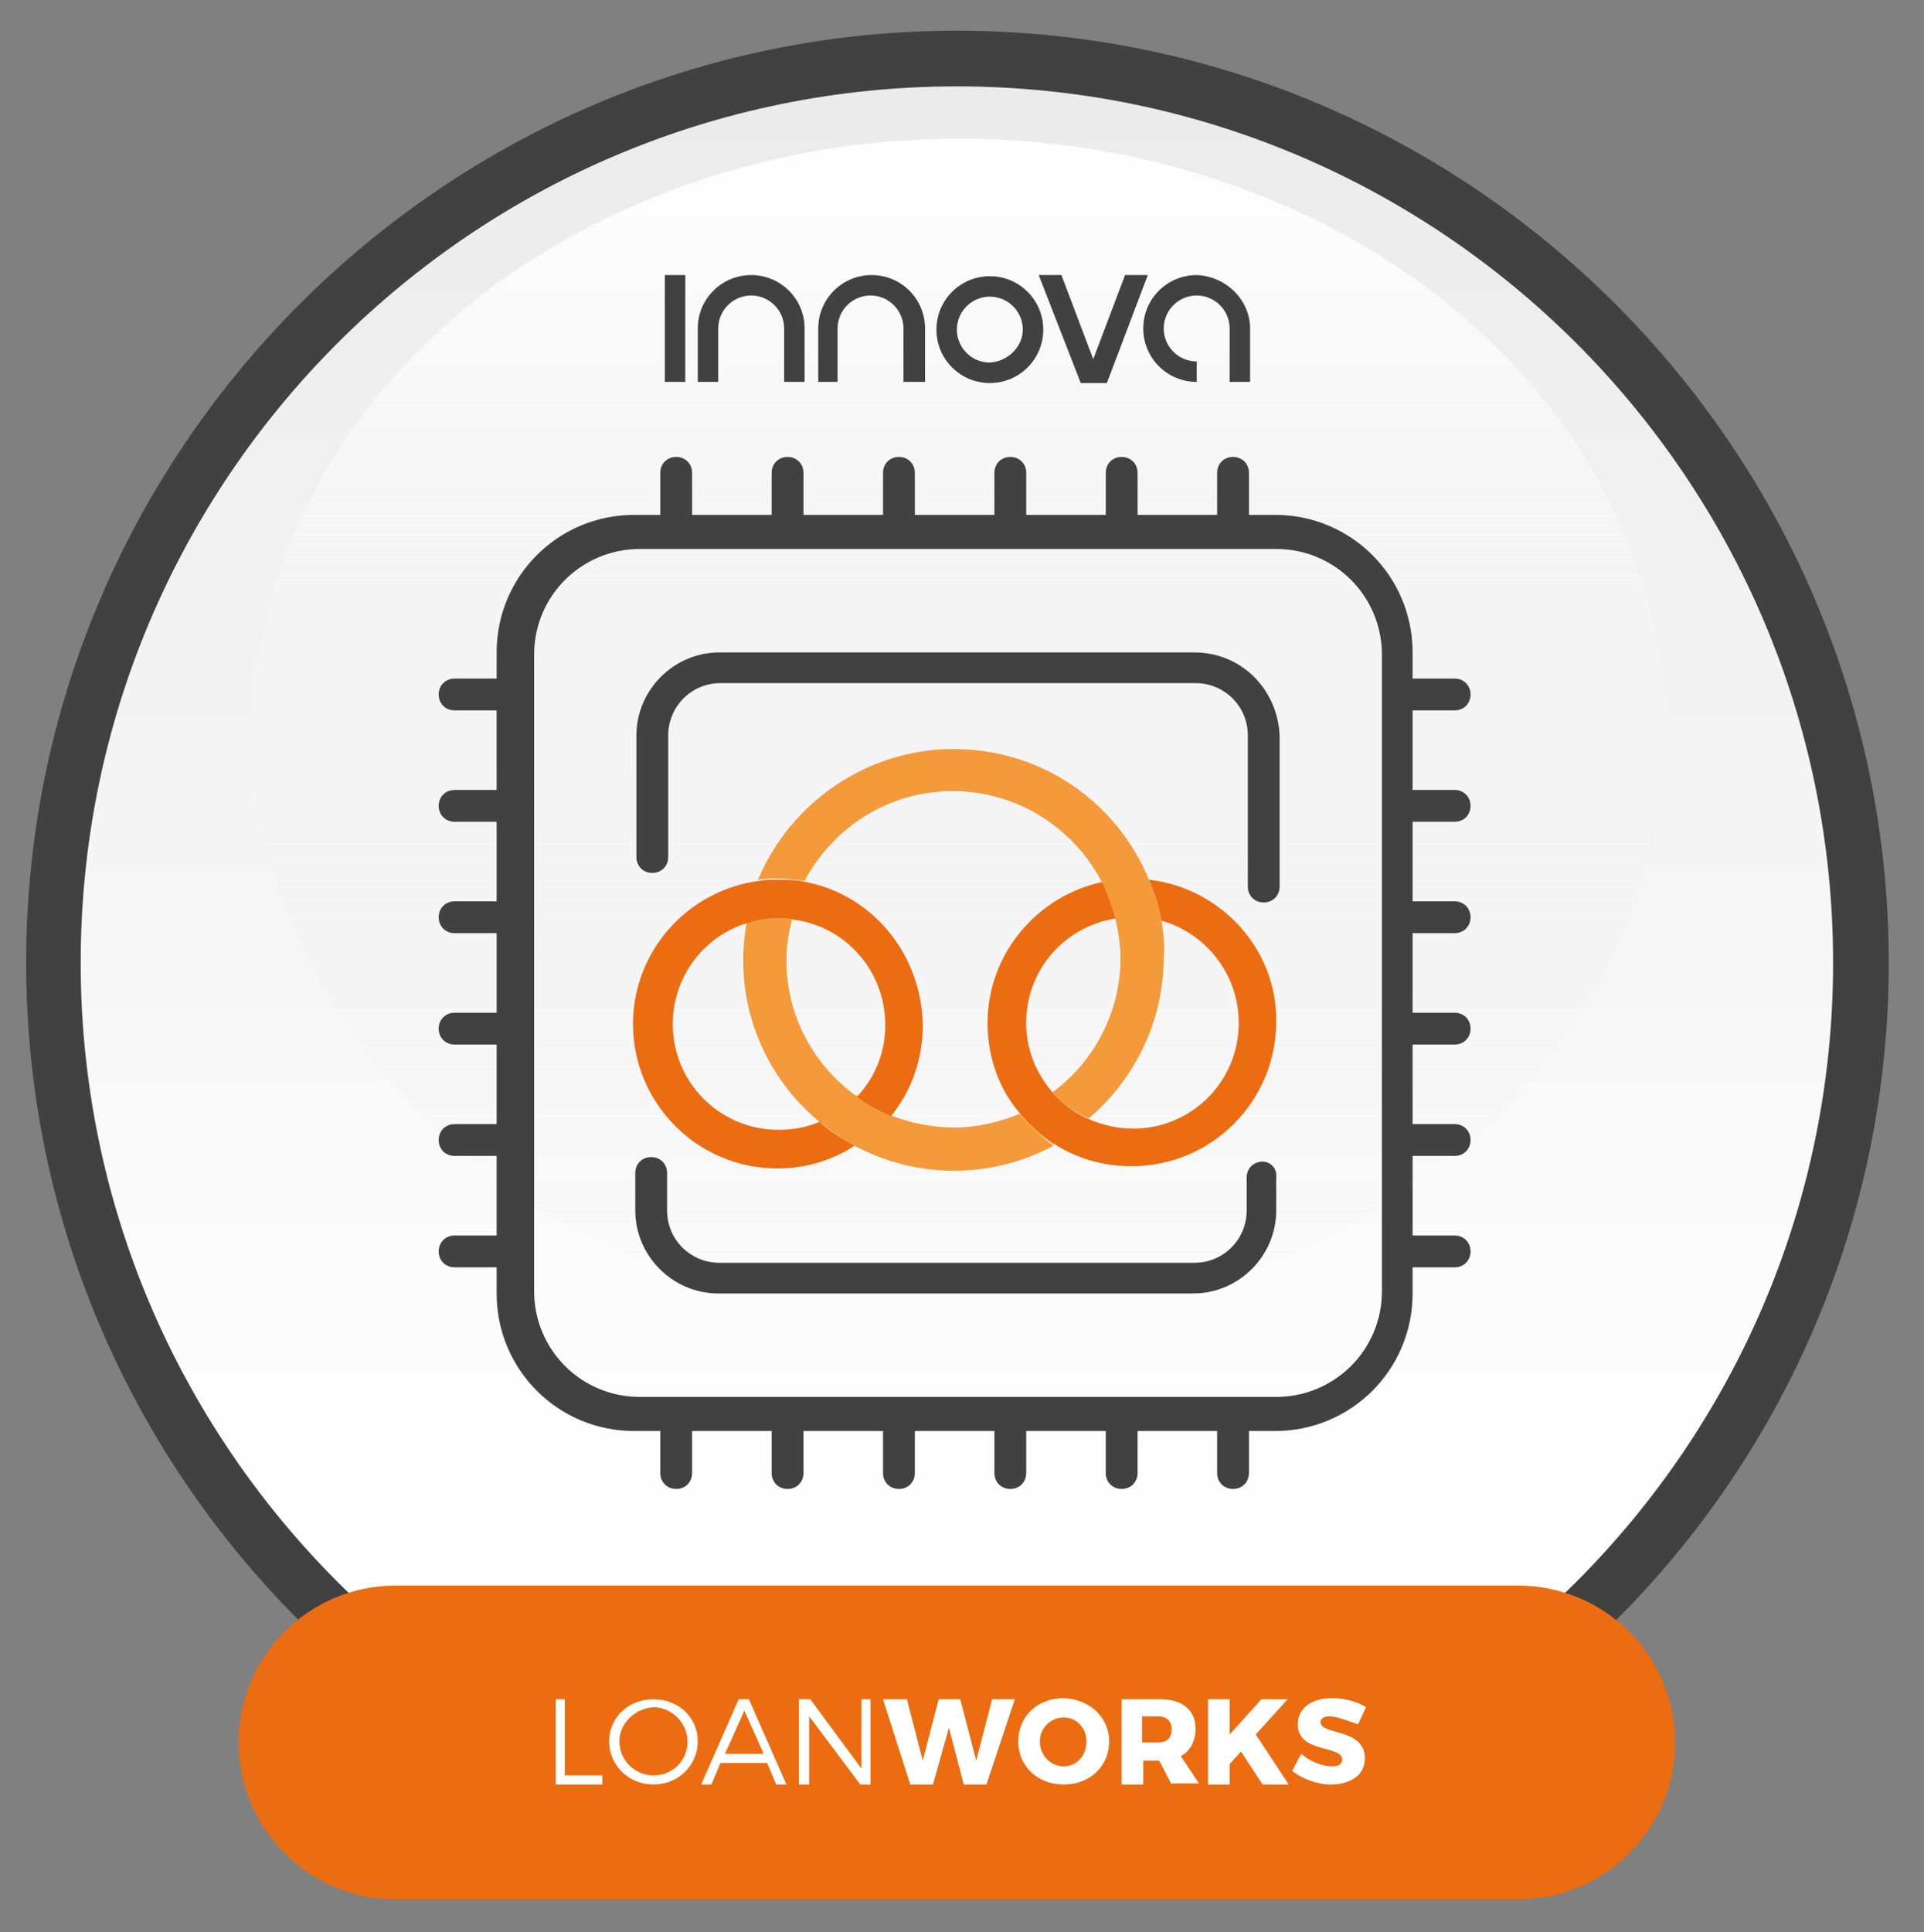 <?xml version="1.0" encoding="UTF-8"?> <svg xmlns="http://www.w3.org/2000/svg" xmlns:xlink="http://www.w3.org/1999/xlink" version="1.1" id="Layer_1" x="0px" y="0px" viewBox="0 0 169.3 170" style="enable-background:new 0 0 169.3 170;" xml:space="preserve"><rect x="0" y="0" width="169.3" height="170" fill="#808080" stroke="none"/> <style type="text/css"> .st0{fill:url(#SVGID_1_);} .st1{fill:#414141;} .st2{fill:url(#SVGID_00000040566647014945263770000010700647480492465290_);} .st3{fill:#FBC554;} .st4{fill:#F49A3B;} .st5{fill:#EC6D11;} .st6{fill:#FFFFFF;} </style> <g> <linearGradient id="SVGID_1_" gradientUnits="userSpaceOnUse" x1="84.213" y1="136.327" x2="84.213" y2="9.355"> <stop offset="0" style="stop-color:#FFFFFF"></stop> <stop offset="1" style="stop-color:#EBEBEB"></stop> </linearGradient> <circle class="st0" cx="84.2" cy="84.7" r="77.6"></circle> <path class="st1" d="M84.2,166.6c-45.2,0-81.9-36.8-81.9-81.9s36.8-82,81.9-82c45.2,0,82,36.8,82,82S129.4,166.6,84.2,166.6z M84.2,7.6C41.7,7.6,7.1,42.1,7.1,84.7c0,42.5,34.6,77.1,77.1,77.1c42.5,0,77.1-34.6,77.1-77.1C161.3,42.1,126.7,7.6,84.2,7.6z"></path> </g> <linearGradient id="SVGID_00000180333954071476367480000006552443205520632987_" gradientUnits="userSpaceOnUse" x1="84.433" y1="10.995" x2="84.433" y2="114.584"> <stop offset="0" style="stop-color:#FFFFFF"></stop> <stop offset="1" style="stop-color:#EBEBEB;stop-opacity:0"></stop> </linearGradient> <ellipse style="fill:url(#SVGID_00000180333954071476367480000006552443205520632987_);" cx="84.4" cy="64.4" rx="62.1" ry="52.2"></ellipse> <g> <g> <g> <path class="st1" d="M128,72.3c0.8,0,1.4-0.6,1.4-1.4c0-0.8-0.6-1.4-1.4-1.4h-3.7v-7h3.7c0.8,0,1.4-0.6,1.4-1.4s-0.6-1.4-1.4-1.4 h-3.7v-2.3c0-6.7-5.4-12.1-12.1-12.1h-2.3v-3.7c0-0.8-0.6-1.4-1.4-1.4c-0.8,0-1.4,0.6-1.4,1.4v3.7h-7v-3.7c0-0.8-0.6-1.4-1.4-1.4 s-1.4,0.6-1.4,1.4v3.7h-7v-3.7c0-0.8-0.6-1.4-1.4-1.4s-1.4,0.6-1.4,1.4v3.7h-7v-3.7c0-0.8-0.6-1.4-1.4-1.4 c-0.8,0-1.4,0.6-1.4,1.4v3.7h-7v-3.7c0-0.8-0.6-1.4-1.4-1.4s-1.4,0.6-1.4,1.4v3.7h-7v-3.7c0-0.8-0.6-1.4-1.4-1.4 s-1.4,0.6-1.4,1.4v3.7h-2.3c-6.7,0-12.1,5.4-12.1,12.1v2.3h-3.7c-0.8,0-1.4,0.6-1.4,1.4s0.6,1.4,1.4,1.4h3.7v7h-3.7 c-0.8,0-1.4,0.6-1.4,1.4c0,0.8,0.6,1.4,1.4,1.4h3.7v7h-3.7c-0.8,0-1.4,0.6-1.4,1.4s0.6,1.4,1.4,1.4h3.7v7h-3.7 c-0.8,0-1.4,0.6-1.4,1.4s0.6,1.4,1.4,1.4h3.7v7h-3.7c-0.8,0-1.4,0.6-1.4,1.4c0,0.8,0.6,1.4,1.4,1.4h3.7v7h-3.7 c-0.8,0-1.4,0.6-1.4,1.4s0.6,1.4,1.4,1.4h3.7v2.3c0,6.7,5.4,12.1,12.1,12.1h2.3v3.7c0,0.8,0.6,1.4,1.4,1.4s1.4-0.6,1.4-1.4v-3.7 h7v3.7c0,0.8,0.6,1.4,1.4,1.4s1.4-0.6,1.4-1.4v-3.7h7v3.7c0,0.8,0.6,1.4,1.4,1.4c0.8,0,1.4-0.6,1.4-1.4v-3.7h7v3.7 c0,0.8,0.6,1.4,1.4,1.4s1.4-0.6,1.4-1.4v-3.7h7v3.7c0,0.8,0.6,1.4,1.4,1.4s1.4-0.6,1.4-1.4v-3.7h7v3.7c0,0.8,0.6,1.4,1.4,1.4 c0.8,0,1.4-0.6,1.4-1.4v-3.7h2.3c6.7,0,12.1-5.4,12.1-12.1v-2.3h3.7c0.8,0,1.4-0.6,1.4-1.4s-0.6-1.4-1.4-1.4h-3.7v-7h3.7 c0.8,0,1.4-0.6,1.4-1.4c0-0.8-0.6-1.4-1.4-1.4h-3.7v-7h3.7c0.8,0,1.4-0.6,1.4-1.4s-0.6-1.4-1.4-1.4h-3.7v-7h3.7 c0.8,0,1.4-0.6,1.4-1.4s-0.6-1.4-1.4-1.4h-3.7v-7H128z M121.6,113.6c0,5.2-4.2,9.3-9.3,9.3h-56c-5.2,0-9.3-4.2-9.3-9.3v-56 c0-5.2,4.2-9.3,9.3-9.3h56c5.2,0,9.3,4.2,9.3,9.3V113.6z"></path> <path class="st1" d="M105.1,57.4H63.3c-4,0-7.3,3.3-7.3,7.3v10.7c0,0.8,0.6,1.4,1.4,1.4s1.4-0.6,1.4-1.4V64.7 c0-2.5,2-4.6,4.6-4.6h41.8c2.5,0,4.6,2,4.6,4.6V78c0,0.8,0.6,1.4,1.4,1.4s1.4-0.6,1.4-1.4V64.7C112.4,60.6,109.2,57.4,105.1,57.4 z"></path> <path class="st1" d="M111.1,102.2c-0.8,0-1.4,0.6-1.4,1.4v2.9c0,2.5-2,4.6-4.6,4.6H63.3c-2.5,0-4.6-2-4.6-4.6v-3.3 c0-0.8-0.6-1.4-1.4-1.4s-1.4,0.6-1.4,1.4v3.3c0,4,3.3,7.3,7.3,7.3h41.8c4,0,7.3-3.3,7.3-7.3v-2.9 C112.4,102.8,111.8,102.2,111.1,102.2z"></path> </g> </g> <path class="st3" d="M78.3,98c-1.1-0.4-2.1-1-3-1.7c-0.9,1-2,1.8-3.2,2.3c1,0.8,2,1.5,3.1,2.1C76.4,100,77.4,99.1,78.3,98z"></path> <path class="st4" d="M89.7,98C88,98.7,86,99.2,84,99.2c-2,0-3.9-0.4-5.7-1.1c-1.1-0.4-2.1-1-3-1.7c-3.7-2.7-6.1-7-6.1-11.9 c0-1.3,0.2-2.5,0.5-3.6c-0.4-0.1-0.8-0.1-1.3-0.1c-0.9,0-1.8,0.1-2.7,0.4c-0.2,1.1-0.3,2.2-0.3,3.3c0,5.7,2.6,10.8,6.7,14.2 c1,0.8,2,1.5,3.1,2.1c2.6,1.4,5.6,2.2,8.7,2.2c3.2,0,6.2-0.8,8.8-2.2C91.6,100,90.6,99,89.7,98z"></path> <path class="st5" d="M70.9,77.6c-0.8-0.2-1.6-0.2-2.5-0.2c-0.6,0-1.1,0-1.6,0.1c-6.2,0.8-11.1,6.1-11.1,12.6 c0,7,5.7,12.7,12.7,12.7c2.5,0,4.8-0.7,6.8-2c-1.1-0.6-2.2-1.3-3.1-2.1c-1.1,0.5-2.4,0.7-3.6,0.7c-5.2,0-9.3-4.2-9.3-9.3 c0-4.2,2.8-7.8,6.6-8.9c0.9-0.3,1.8-0.4,2.7-0.4c0.4,0,0.8,0,1.3,0.1c4.6,0.6,8.1,4.5,8.1,9.3c0,2.4-0.9,4.6-2.5,6.3 c0.9,0.7,1.9,1.2,3,1.7c1.8-2.2,2.8-5,2.8-8C81.1,83.9,76.7,78.7,70.9,77.6z"></path> <path class="st3" d="M92.7,96.3c-0.9,0.7-1.9,1.3-3,1.7c0.9,1.1,1.9,2,3,2.7c1.1-0.6,2.2-1.3,3.1-2.1C94.7,98,93.6,97.2,92.7,96.3z "></path> <path class="st5" d="M101.1,77.4c0.5,1.2,0.8,2.4,1.1,3.6c3.9,1.1,6.8,4.7,6.8,9c0,5.2-4.2,9.3-9.3,9.3c-1.3,0-2.6-0.3-3.8-0.8 c-1.2-0.5-2.3-1.3-3.2-2.3c-1.5-1.7-2.4-3.8-2.4-6.2c0-4.7,3.4-8.5,7.9-9.2c-0.3-1.1-0.7-2.2-1.2-3.2c-5.7,1.2-10.1,6.3-10.1,12.4 c0,3,1,5.8,2.8,7.9c0.9,1.1,1.9,2,3,2.7c2,1.3,4.3,2,6.9,2c7,0,12.7-5.7,12.7-12.7C112.4,83.5,107.4,78.1,101.1,77.4z"></path> <path class="st4" d="M102.2,81c-0.2-1.3-0.6-2.5-1.1-3.6c-2.8-6.8-9.4-11.5-17.2-11.5c-7.7,0-14.4,4.8-17.2,11.5 c0.5-0.1,1.1-0.1,1.6-0.1c0.9,0,1.7,0.1,2.5,0.2c2.5-4.7,7.4-7.9,13-7.9c5.7,0,10.6,3.2,13.1,7.9c0.5,1,0.9,2.1,1.2,3.2 c0.3,1.2,0.5,2.4,0.5,3.6c0,4.8-2.4,9.2-6,11.8c0.9,1,2,1.8,3.2,2.3c4-3.4,6.6-8.5,6.6-14.2C102.5,83.3,102.4,82.1,102.2,81z"></path> </g> <path class="st5" d="M133.6,167.1H34.8c-7.6,0-13.8-6.2-13.8-13.8v0c0-7.6,6.2-13.8,13.8-13.8h98.8c7.6,0,13.8,6.2,13.8,13.8v0 C147.4,160.9,141.2,167.1,133.6,167.1z"></path> <g> <path class="st6" d="M49.7,149.5v6.7h3.3v0.8h-4.1v-7.5H49.7z"></path> <path class="st6" d="M61.4,153.2c0,2.1-1.7,3.8-3.9,3.8c-2.2,0-3.9-1.7-3.9-3.8c0-2.1,1.7-3.7,3.9-3.7 C59.7,149.5,61.4,151.1,61.4,153.2z M54.5,153.2c0,1.7,1.4,3,3,3c1.7,0,3-1.3,3-3c0-1.6-1.4-3-3-3 C55.9,150.3,54.5,151.6,54.5,153.2z"></path> <path class="st6" d="M67.5,155.1h-4.1l-0.8,1.9h-0.9l3.3-7.5h0.9l3.3,7.5h-0.9L67.5,155.1z M67.2,154.3l-1.7-3.8l-1.7,3.8H67.2z"></path> <path class="st6" d="M71.3,149.5l4.5,6.1v-6.1h0.8v7.5h-0.9l-4.5-6v6h-0.9v-7.5H71.3z"></path> <path class="st6" d="M79.8,149.5l1.4,5.4l1.4-5.4h1.9l1.4,5.4l1.4-5.4h2l-2.5,7.5h-2l-1.3-5l-1.4,5h-2l-2.4-7.5H79.8z"></path> <path class="st6" d="M97.6,153.2c0,2.2-1.7,3.8-4,3.8c-2.3,0-4-1.6-4-3.8c0-2.2,1.7-3.8,4-3.8C95.9,149.5,97.6,151.1,97.6,153.2z M91.5,153.2c0,1.2,0.9,2.2,2.1,2.2c1.1,0,2-0.9,2-2.2c0-1.2-0.9-2.1-2-2.1C92.5,151.1,91.5,152,91.5,153.2z"></path> <path class="st6" d="M103.1,157l-1.1-2.1h0h-1.4v2.1h-1.9v-7.5h3.4c2,0,3.1,1,3.1,2.6c0,1.1-0.5,2-1.3,2.4l1.6,2.4H103.1z M100.5,153.3h1.4c0.8,0,1.2-0.4,1.2-1.2c0-0.7-0.5-1.1-1.2-1.1h-1.4V153.3z"></path> <path class="st6" d="M111.1,157l-1.9-2.9l-1,1.1v1.8h-1.9v-7.5h1.9v3.1l2.8-3.1h2.3l-2.8,3.1l2.9,4.4H111.1z"></path> <path class="st6" d="M117,151c-0.5,0-0.8,0.2-0.8,0.5c0,1.2,3.9,0.5,3.9,3.2c0,1.5-1.3,2.3-3,2.3c-1.2,0-2.5-0.5-3.4-1.2l0.8-1.5 c0.8,0.7,1.9,1.1,2.7,1.1c0.6,0,0.9-0.2,0.9-0.6c0-1.3-3.9-0.5-3.9-3.1c0-1.4,1.2-2.3,3-2.3c1.1,0,2.2,0.3,3,0.8l-0.7,1.5 C118.6,151.4,117.6,151,117,151z"></path> </g> <g> <path class="st1" d="M110,28.9v4.7h-1.8v-1v-3.7c0-1.6-1.3-2.9-2.9-2.9c-1.6,0-2.9,1.3-2.9,2.9c0,1.6,1.3,2.9,2.9,2.9l0,1.8 c-2.6,0-4.7-2.1-4.7-4.7c0-2.6,2.1-4.7,4.7-4.7C107.9,24.3,110,26.4,110,28.9z"></path> <path class="st1" d="M79.5,33.6v-4.7c0-1.6-1.3-2.9-2.9-2.9c-1.6,0-2.9,1.3-2.9,2.9v4.7H72v-4.7c0-2.6,2.1-4.7,4.7-4.7 c2.6,0,4.7,2.1,4.7,4.7v4.7H79.5z"></path> <path class="st1" d="M69,33.6v-4.7c0-1.6-1.3-2.9-2.9-2.9c-1.6,0-2.9,1.3-2.9,2.9v4.7h-1.8v-4.7c0-2.6,2.1-4.7,4.7-4.7 c2.6,0,4.7,2.1,4.7,4.7v4.7H69z"></path> <path class="st1" d="M90,29c0-1.6-1.3-2.9-2.9-2.9c-1.6,0-2.9,1.3-2.9,2.9c0,1.6,1.3,2.9,2.9,2.9C88.7,31.8,90,30.5,90,29z M91.8,29c0,2.6-2.1,4.7-4.7,4.7c-2.6,0-4.7-2.1-4.7-4.7c0-2.6,2.1-4.7,4.7-4.7C89.7,24.3,91.8,26.4,91.8,29z"></path> <polygon class="st1" points="101,24.2 97.4,33.7 95.1,33.7 91.4,24.2 93.4,24.2 96.2,31.6 99,24.2 "></polygon> <rect x="58.5" y="24.2" class="st1" width="1.8" height="9.4"></rect> </g> </svg> 